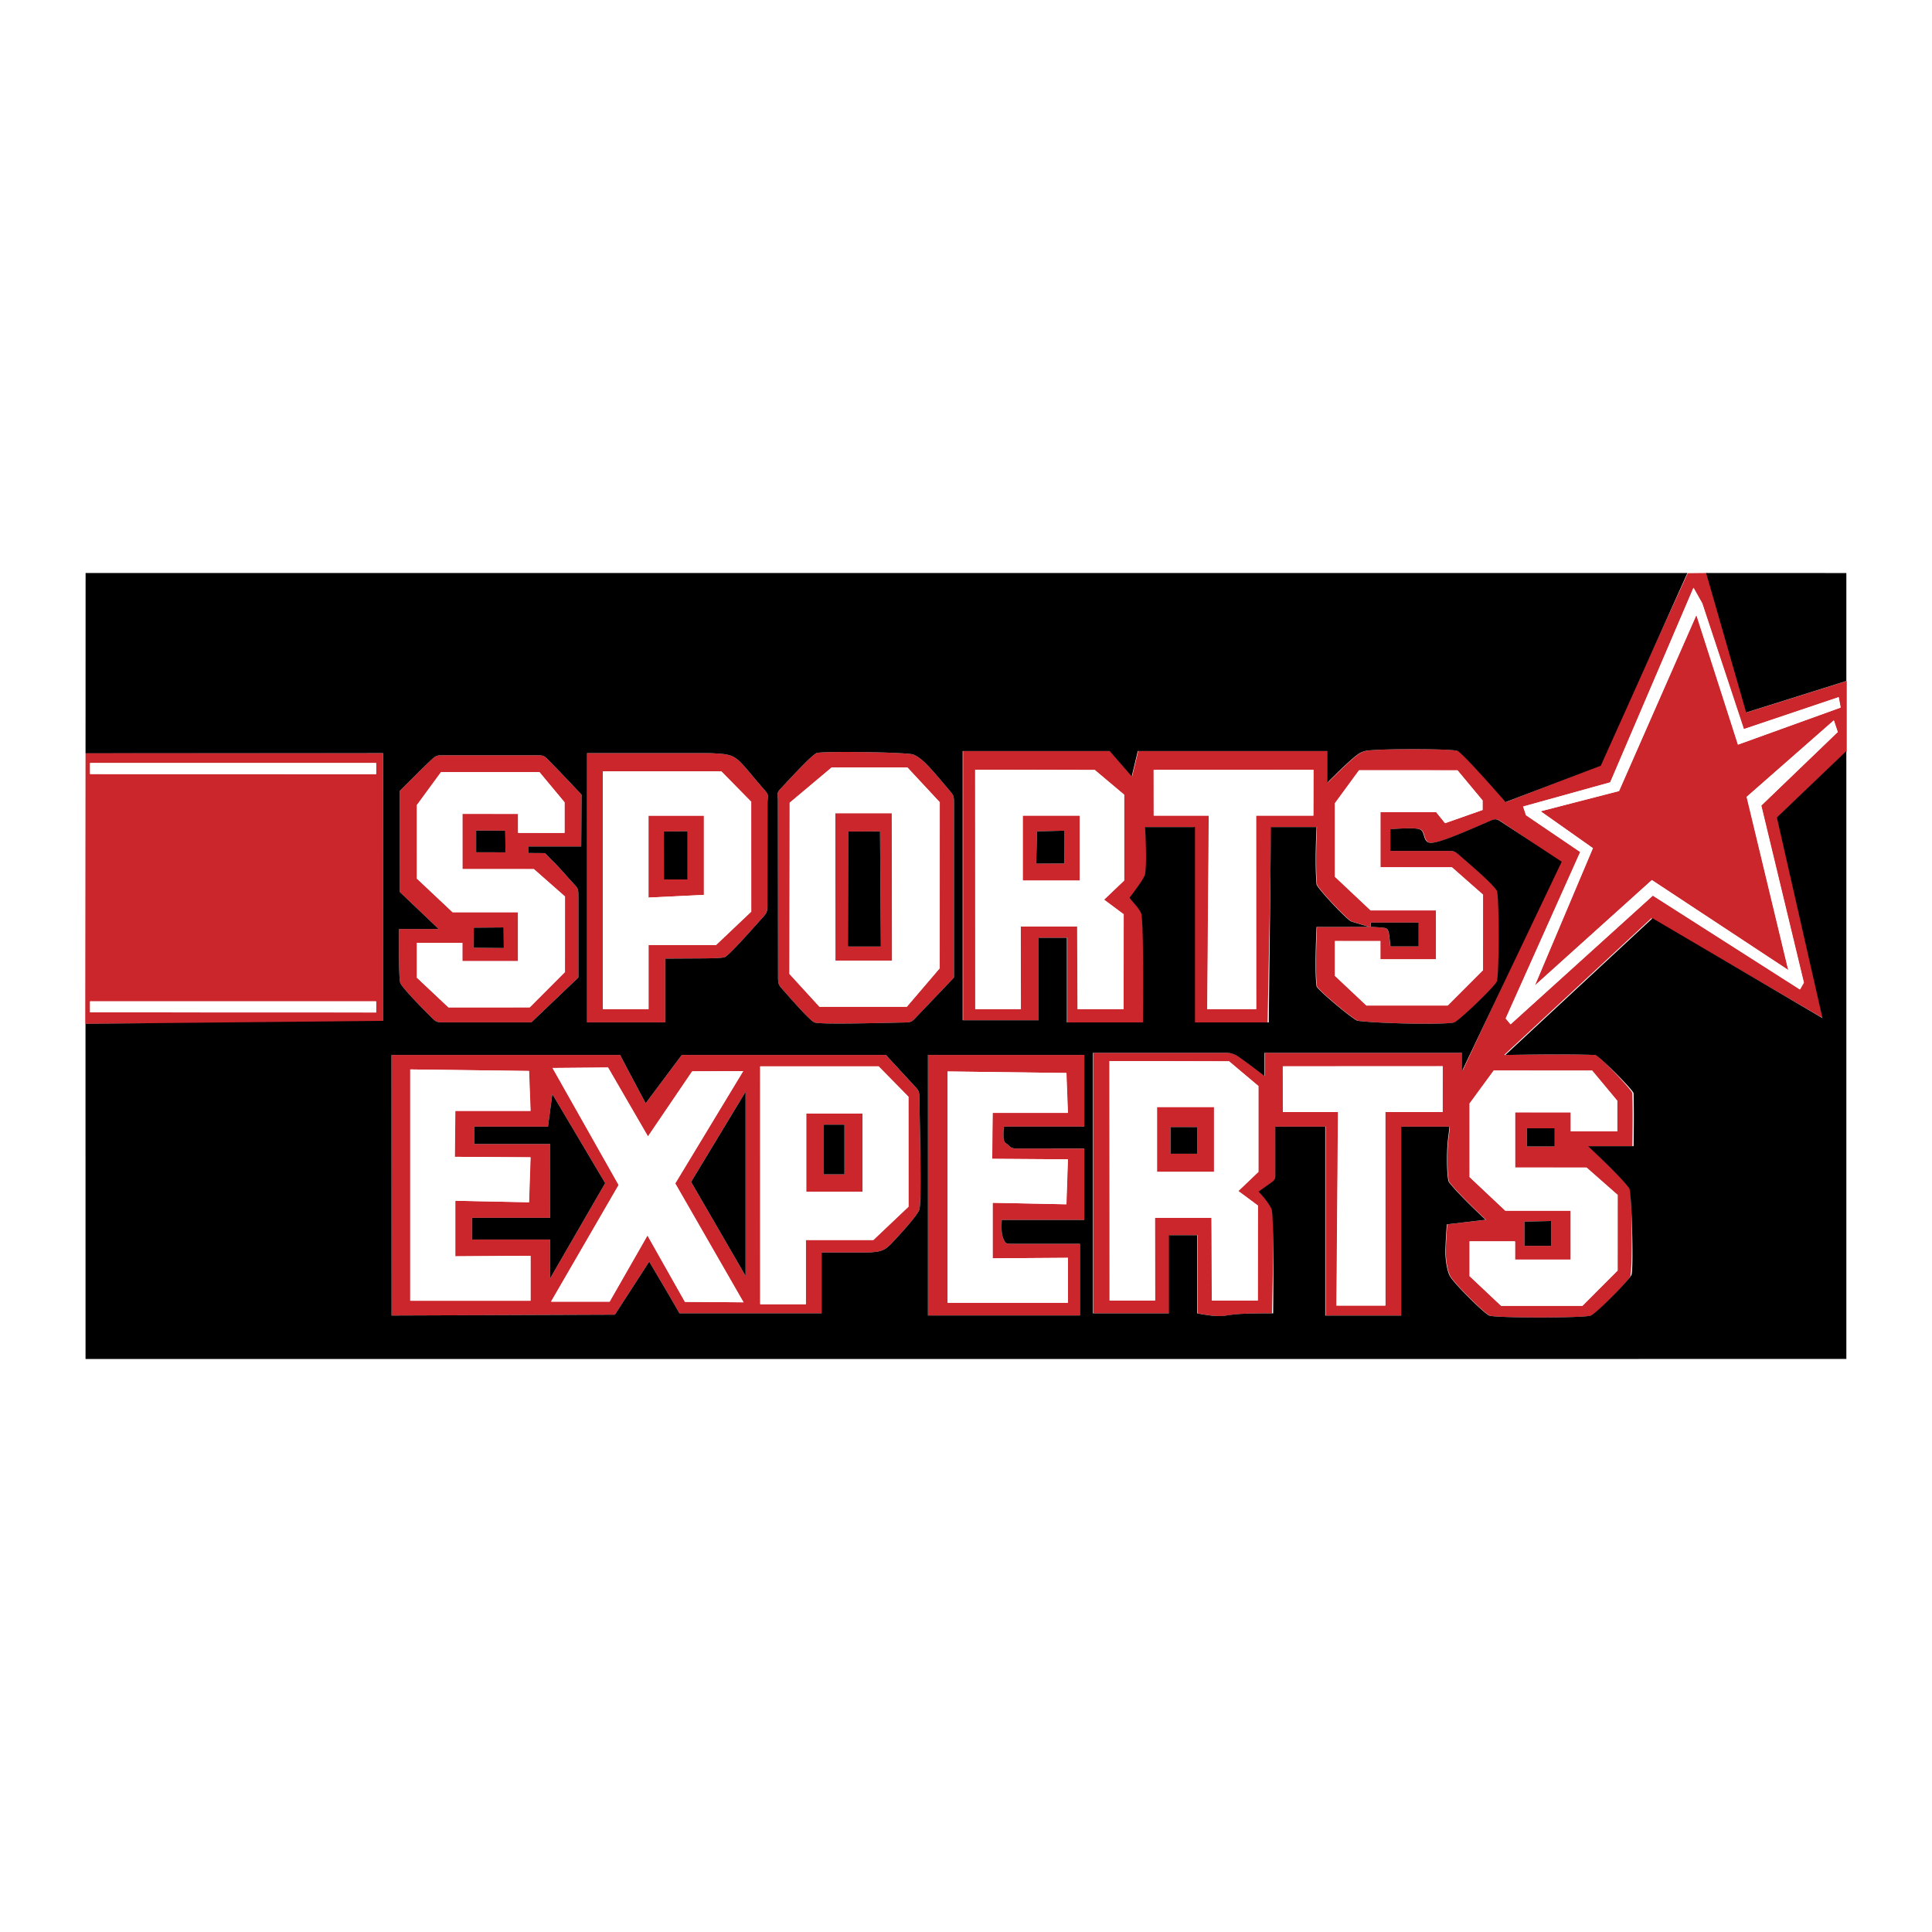 <svg xmlns="http://www.w3.org/2000/svg" width="2500" height="2500" viewBox="0 0 192.756 192.756"><g fill-rule="evenodd" clip-rule="evenodd"><path fill="#fff" d="M0 0h192.756v192.756H0V0z"/><path d="M86.083 118.896v-7.798h-5.632v7.798h5.632zm-3.887-6.69h2.056v4.958h-2.056v-4.958zm33.251-1.762v6.476h5.699v-6.476h-5.699zm1.334 2.004h2.66v2.66h-2.66v-2.66zM83.342 81.363l.013 14.479h5.669l-.025-14.708h-5.657v.229zm1.281 1.598l3.177-.015.084 11.487h-3.289l.028-11.472zM8.504 102.147l29.707-.146-.007-26.86-29.67-.024-.03 27.03zm.499-2.242h28.534v1.107l-28.534-.009v-1.098zm0-23.777h28.534v1.108l-28.534-.008v-1.1zm98.741 55.116v-7.148h-6.75c-.584 0-.666-.038-.826-.374a2.069 2.069 0 0 1-.221-.796c-.041-.468 0-1.213 0-1.213h8.23v-7.12l-6.789-.002c-.584-.02-.67-.26-.863-.413-.143-.114-.293-.165-.361-.406-.119-.411 0-1.373 0-1.373h8.014v-7.148H92.582v25.994h15.162v-.001zM94.563 106.9l11.841.151.15 3.98h-7.508l-.049 4.585 7.557.051-.15 4.484-7.357-.151v5.543l7.508-.051v4.484H94.563V106.9zm-31.439 21.521l1.649-2.548 1.612 2.729a160.859 160.859 0 0 1 1.402 2.426h14.181v-6.065h4.194c.584 0 .699-.005 1.141-.055.926-.102 1.252-.429 1.813-1.028 1.05-1.122 2.367-2.599 2.599-3.176.246-.609.072-7.463.011-11.194-.009-.585-.055-.698-.452-1.127l-2.892-3.132H68.03s-.255.334-.617.817l-2.996 4.008-1.661-3.127c-.491-.925-.888-1.698-.888-1.698h-22.81l.008 25.999 22.281-.084 1.777-2.745zm-2.745-10.379l-5.489 9.499v-3.871h-7.798v-2.166h7.798l.005-7.365h-7.587v-1.733h7.365l.434-3.249 5.272 8.885zm8.572-.121l5.435-8.994v18.374l-5.435-9.38zM40.95 106.698l11.841.151.151 3.981h-7.508l-.05 4.585 7.558.05-.151 4.485-7.356-.151v5.543l7.508-.051v4.484H40.95v-23.077zm14.196-.146l5.527-.047 3.989 6.883 4.415-6.5 5.082-.025-6.781 11.209 6.814 11.859-5.837-.045-3.741-6.632-3.781 6.61h-5.835l6.743-11.639-6.595-11.673zm20.715-.159l11.808-.002 2.977 3.03.004 10.972-3.504 3.322h-6.738l.001 6.406h-4.546l-.002-23.728zm108.391-31.434v-7.016l-9.996 3.142-3.945-13.917-1.924.02-8.791 19.211-9.342 3.626s-4.096-4.707-4.777-5.095c-.438-.25-8.383-.25-9.244 0-.291.085-.518.145-1.09.621-.902.748-2.662 2.521-2.662 2.521V74.93h-18.92l-.607 2.529-2.201-2.529H96.088v26.861h7.582V93.56h2.816v8.448h7.582s.113-9.803-.166-10.838c-.143-.528-1.199-1.506-1.145-1.618.061-.125 1.441-1.852 1.527-2.343.211-1.208 0-4.696 0-4.696h4.826v19.495h7.359l.377-19.495h4.549s-.195 3.593 0 5.718c.033.35 3.047 3.571 3.467 3.705.809.258 1.805.542 1.805.542h-5.271s-.221 4.378 0 5.922c.047.322 3.711 3.394 4.111 3.444 2.279.292 8.666.401 9.609.164.434-.108 4.057-3.588 4.26-4.09.248-.616.248-8.675 0-9.055-.512-.781-2.445-2.407-3.736-3.539-.439-.386-.553-.429-1.139-.429h-5.74v-2.166s2.311-.197 2.891 0c.293.1.379.354.453.626.182.661.406.842 1.162.673 1.256-.281 3.641-1.357 5.426-2.126.537-.231.65-.222 1.139.101l5.863 3.968-9.785 20.88v-1.811h-19.713v2.317s-1.648-1.273-2.471-1.843c-.24-.167-.41-.273-.643-.354-.312-.108-.412-.12-.996-.12h-13.002v25.994h7.582v-7.799h2.814v7.799s1.033.2 1.734.255c.848.067 1.215-.078 2.07-.159 1.312-.124 3.621-.096 3.621-.096s.26-9.819-.008-10.405c-.383-.835-1.297-1.743-1.297-1.743s.746-.536 1.16-.827c.43-.301.518-.426.518-.741.002-1.039 0-4.913 0-4.913h4.982v18.846h7.582v-18.846h4.809s-.066.648-.137 1.2c-.18 1.401-.121 4.067.094 4.346 1.006 1.303 3.654 3.747 3.654 3.747l-3.871.455s-.119 1.508-.145 2.545c-.025.98.188 2.182.469 2.654.457.766 3.258 3.566 3.9 3.898.496.258 9.539.258 10.146 0 .541-.229 3.541-3.23 3.885-3.886.234-.445.193-8.453-.061-8.808-.848-1.185-4.111-4.202-4.111-4.202h4.389s.059-3.206 0-5.272c-.01-.317-3.348-3.812-3.67-3.826-3.162-.126-9.127 0-9.127 0l14.688-13.645 17.111 9.963-4.546-20.014 6.932-6.601zm-45.543 19.468s-.039-.485-.086-.851c-.096-.753-.145-.946-.525-1.003-.389-.058-1.338-.096-1.338-.096v-.433h4.766v2.383h-2.817zM97.314 76.793l11.924.027 2.928 2.465v8.567l-2.002 1.908 1.951 1.451-.012 9.474h-4.57l-.039-8.254h-5.65l.012 8.254h-4.529l-.013-23.892zm17.807.019l15.932-.007-.008 4.571h-5.711l.006 19.309h-4.871l.154-19.309h-5.496l-.006-4.564zm18.08 3.326l2.41-3.287 9.814.003 2.502 3.006v.952l-3.734 1.313-.895-1.107-5.561-.001.002 5.509 7.129.002 3.098 2.729-.004 7.546-3.51 3.516-8.102.003-3.148-2.963v-3.472l4.531.002v1.818h5.559l-.002-4.877-6.523.001-3.564-3.356-.002-7.337zm-22.49 25.722l11.924.027 2.928 2.466v8.566l-2.002 1.909 1.951 1.45-.012 9.474h-4.57l-.041-8.254h-5.648l.012 8.254h-4.529l-.013-23.892zm17.301.526l15.932-.008-.006 4.571h-5.713l.006 19.31h-4.871l.154-19.31h-5.496l-.006-4.563zm18.625 3.712l2.41-3.287 9.814.003 2.502 3.006v3.056l-4.629-.001-.002-1.896-5.559-.001.002 5.509 7.129.003 3.098 2.729-.004 7.546-3.51 3.517-8.102.002-3.148-2.963v-3.472l4.531.002v1.818h5.559l-.002-4.877-6.523.001-3.564-3.355-.002-7.34zm5.345-29.63l8.689-2.414 8.303-19.407.869 1.545 4.152 12.552 9.461-3.187.193 1.037-10.234 3.694-4.152-12.938-7.723 17.573-7.822 2.018 5.215 3.679-5.793 13.71 11.682-10.523 13.615 8.979-4.152-17.283 8.689-7.628.387 1.159-7.629 7.338 4.25 17.669-.387.676-14.676-9.366-14.193 12.841-.482-.579 7.434-16.607-5.406-3.669-.29-.869zm.11 41.412l2.66-.06v2.479h-2.66v-2.419zm.24-9.311h2.781v1.813h-2.781v-1.813zM78.065 98.697c1.012 1.146 2.689 3.069 3.178 3.304.475.228 6.019.073 9.028.013.585-.012.695-.06 1.099-.483l3.811-3.997V80.049c0-.585-.042-.7-.42-1.147-1.958-2.318-2.693-3.221-3.627-3.618-.565-.241-9.209-.369-9.673-.144-.539.261-2.451 2.339-3.608 3.578-.399.428-.248.54-.241 1.125l.016 17.717c.006.586.05.699.437 1.137zm.742-18.609l4.19-3.521h7.543l3.223 3.465-.006 16.582-3.272 3.829h-8.707l-2.995-3.274.024-17.081zm-2.243 10.289l.01-10.327c.012-.584.165-.698-.22-1.139-2.802-3.207-2.647-3.603-4.775-3.731-.586-.036-.716-.04-1.301-.04H58.573v26.861h7.798v-6.36l3.729-.021c1.042-.006 1.956-.04 2.193-.117.398-.129 2.598-2.615 3.826-3.99.389-.438.434-.551.445-1.136zM60.168 76.959l11.808-.002 2.977 3.03.004 10.972-3.503 3.322h-6.738l.001 6.407H60.17l-.002-23.729zM43.767 92.686h-3.953s-.064 4.733.115 5.362c.115.401 2.016 2.376 3.159 3.498.418.409.529.455 1.114.455h8.812l4.692-4.476v-8.197c0-.584-.044-.697-.441-1.127-.888-.962-1.559-1.767-2.153-2.329l-.744-.756-1.665-.011-.009-.651h5.294l.033-5.176-1.774-1.87c-.534-.562-1.098-1.139-1.532-1.585-.408-.419-.519-.466-1.104-.466h-9.446c-.585 0-.697.045-1.125.445-.341.319-.741.703-1.136 1.095l-2.018 2.005.002 5.144.002 4.949 3.877 3.691zm-2.156-12.365l2.408-3.287 9.814.003 2.502 3.006v3.055l-4.628-.001-.001-1.896-5.559-.001.001 5.509 7.129.002 3.097 2.729-.003 7.546-3.51 3.516-8.102.003-3.148-2.963V94.07l4.531.002v1.818h5.559l-.001-4.877-6.524.001-3.565-3.356v-7.337zm5.66 12.231l2.978-.024.017 2.057-3.022-.024.027-2.009zm.235-9.692l2.9.016.029 2.163-2.929-.008V82.86zm17.203-1.481v8.173l5.538-.268v-7.905h-5.538zm1.52 1.579l2.373-.029v4.813h-2.361l-.012-4.784zm35.822-1.582v6.477h5.699v-6.477h-5.699zm1.414 1.57l2.744-.069-.014 3.274-2.814.014.084-3.219z" fill="#cc262d"/><path d="M82.196 112.206v4.958h2.056v-4.958h-2.056zm34.585.242v2.66h2.66v-2.66h-2.66zm35.551.121v1.813h2.781v-1.813h-2.781zm-.24 9.311v2.419h2.66v-2.479l-2.66.06zM8.535 135.589l175.676-.005V74.931l-6.932 6.629 4.549 20.016-16.955-9.963-14.688 13.645s5.809-.126 8.971 0c.32.014 3.816 3.509 3.826 3.826.061 2.066 0 5.272 0 5.272h-4.545s3.262 3.018 4.111 4.202c.254.354.451 8.206.217 8.652-.344.654-3.5 3.812-4.043 4.041-.605.258-9.648.258-10.145 0-.643-.332-3.443-3.133-3.9-3.898-.281-.473-.494-1.674-.469-2.654a57.74 57.74 0 0 1 .145-2.545l3.871-.455s-2.648-2.444-3.654-3.747c-.215-.278-.273-2.944-.094-4.346.07-.552.137-1.2.137-1.2h-4.809v18.846h-7.582v-18.846h-4.982s.002 3.874 0 4.913c0 .315-.088.44-.518.741-.414.291-1.16.827-1.16.827s.914.908 1.297 1.743c.268.586.164 10.405.164 10.405s-2.465-.028-3.777.096c-.855.081-1.223.227-2.07.159-.701-.055-1.734-.255-1.734-.255v-7.799h-2.814v7.799h-7.582v-25.994h13.002c.584 0 .684.012.996.12.232.081.402.188.643.354.822.569 2.473 1.843 2.473 1.843v-2.317h19.711v1.811l9.941-20.88-6.02-3.968c-.488-.322-.602-.332-1.139-.101-1.785.769-4.17 1.845-5.426 2.126-.756.169-.98-.013-1.162-.673-.074-.273-.16-.527-.453-.626-.58-.197-2.891 0-2.891 0v2.166h5.74c.586 0 .699.043 1.139.429 1.291 1.132 3.225 2.758 3.736 3.539.248.379.248 8.438 0 9.055-.203.502-3.826 3.981-4.26 4.09-.943.237-7.33.128-9.611-.164-.398-.051-4.062-3.122-4.109-3.444-.221-1.544 0-5.922 0-5.922h5.271s-.996-.283-1.805-.542c-.42-.134-3.434-3.355-3.467-3.705-.197-2.125 0-5.718 0-5.718h-4.549l-.221 19.495h-7.361V82.513h-4.98s.211 3.489 0 4.696c-.088.491-1.467 2.217-1.527 2.343-.055.112 1.002 1.09 1.145 1.618.279 1.035.166 10.838.166 10.838h-7.582V93.56h-2.816v8.232h-7.582V74.931h14.664l2.201 2.529.607-2.529h18.92v3.142s1.76-1.773 2.662-2.521c.572-.476.799-.536 1.09-.621.861-.25 8.807-.25 9.244 0 .682.388 4.775 5.095 4.775 5.095l9.498-3.626 8.645-19.231H8.54l-.006 17.978 29.677-.006v26.711l-29.681.294.005 33.443zm35.232-42.903l-3.876-3.691-.002-4.949-.002-5.144 2.018-2.005c.395-.392.794-.776 1.136-1.095.427-.4.54-.445 1.125-.445h9.446c.585 0 .696.047 1.104.466.435.447.998 1.023 1.532 1.585l1.774 1.87-.033 5.176h-5.294l.009.651 1.665.011.744.756c.595.562 1.265 1.367 2.153 2.329.397.43.441.542.441 1.127v8.197l-4.692 4.476h-8.812c-.585 0-.696-.046-1.114-.455-1.143-1.122-3.044-3.097-3.159-3.498-.179-.629-.115-5.362-.115-5.362h3.952zm32.797-2.309c-.011.585-.056.698-.446 1.135-1.228 1.375-3.428 3.861-3.826 3.99-.237.077-1.151.111-2.193.117l-3.729.021V102h-7.798V75.14h11.706c.584 0 .715.004 1.301.04 2.128.128 1.974.524 4.775 3.731.385.441.231.555.22 1.139l-.01 10.327zm1.501 8.32c-.388-.438-.431-.552-.438-1.138l-.016-17.717c-.007-.585-.158-.697.241-1.125 1.157-1.238 3.069-3.316 3.608-3.578.464-.225 9.108-.097 9.673.144.934.397 1.669 1.3 3.627 3.618.378.447.42.562.42 1.147v17.484l-3.811 3.997c-.404.424-.514.472-1.099.483-3.009.061-8.554.215-9.028-.013-.487-.232-2.164-2.156-3.177-3.302zm-14.941 29.724l-1.776 2.744-22.281.084-.008-25.999h22.81s.397.773.888 1.698l1.661 3.127 2.996-4.008c.362-.483.617-.817.617-.817h20.353l2.892 3.132c.397.429.442.542.452 1.127.062 3.731.235 10.585-.011 11.194-.232.577-1.549 2.054-2.599 3.176-.562.6-.888.927-1.813 1.028-.442.05-.557.055-1.141.055H81.97v6.065H67.787s-.679-1.201-1.402-2.426l-1.612-2.729-1.649 2.549zm44.62 2.823H92.582V105.25h15.596v7.148h-8.014s-.119.962 0 1.373c.068.241.219.292.361.406.193.153.279.394.863.413l6.789.002v7.12h-8.23s-.041.745 0 1.213c.029.351.104.545.221.796.16.336.242.374.826.374h6.75v7.149zM84.623 82.961l-.028 11.473h3.289L87.8 82.947l-3.177.014zm18.842-.015l-.084 3.219 2.814-.014.014-3.274-2.744.069zm35.256 11.481h2.816v-2.383h-4.766v.433s.949.038 1.338.096c.379.057.43.25.525 1.003.048.366.087.851.087.851zM47.506 82.86v2.171l2.929.008-.029-2.163-2.9-.016zm-.235 9.692l-.028 2.009 3.022.024-.017-2.057-2.977.024zm18.958-9.594l.012 4.785h2.361V82.93l-2.373.028zm107.986-11.873l9.996-3.142V57.172l-13.988-.004 3.992 13.917zM60.379 118.042l-5.272-8.886-.434 3.249h-7.365v1.733h7.587l-.005 7.365h-7.798v2.166h7.798v3.871l5.489-9.498zm8.572-.121l5.435 9.38v-18.374l-5.435 8.994z"/><path d="M60.14 76.959l.002 23.729h4.546l-.001-6.407h6.738l3.503-3.322-.004-10.972-2.977-3.03-11.807.002zm4.541 4.42h5.538v7.905l-5.538.268v-8.173zm68.493-1.241l.002 7.338 3.564 3.356 6.523-.001.002 4.877h-5.561V93.89l-4.529-.002v3.472l3.146 2.963 8.102-.003 3.51-3.516.004-7.546-3.096-2.729-7.131-.002v-5.509l5.559.001.895 1.107 3.734-1.313v-.953l-2.502-3.006-9.814-.003-2.408 3.287zm13.435 29.96l.002 7.338 3.564 3.355 6.523-.001v4.877h-5.559v-1.818l-4.529-.002v3.472l3.146 2.963 8.102-.002 3.51-3.517.004-7.546-3.096-2.729-7.131-.003v-5.509l5.559.001.002 1.896 4.627.001v-3.056l-2.502-3.006-9.814-.003-2.408 3.289zM41.583 80.321l.001 7.338 3.565 3.356 6.524-.001.001 4.877h-5.559v-1.818l-4.531-.002v3.472l3.148 2.963 8.102-.003 3.51-3.516.003-7.546-3.097-2.729-7.129-.002-.001-5.509 5.559.001.001 1.896 4.628.001v-3.055l-2.502-3.006-9.814-.003-2.409 3.286zm110.37.147l.289.869 5.408 3.669-7.436 16.607.482.579 14.193-12.841 14.676 9.366.387-.676-4.248-17.669 7.627-7.338-.385-1.159-8.691 7.628 4.152 17.283-13.613-8.979-11.683 10.523 5.793-13.71-5.213-3.679 7.82-2.018 7.725-17.573 4.152 12.938 10.234-3.694-.193-1.037-9.463 3.187-4.15-12.552-.869-1.545-8.305 19.407-8.689 2.414zm-96.835 26.084l6.594 11.674-6.743 11.639h5.835l3.781-6.61 3.741 6.632 5.837.045-6.814-11.859 6.781-11.209-5.082.025-4.415 6.5-3.989-6.883-5.526.046zm59.974-29.74l.008 4.564h5.494l-.154 19.309h4.873l-.008-19.309h5.713l.008-4.571-15.934.007zm-17.807-.019l.012 23.893h4.531l-.012-8.254h5.648l.039 8.254h4.57l.012-9.474-1.951-1.451 2.004-1.908v-8.567l-2.928-2.465-11.925-.028zm4.736 4.583h5.701v6.477h-5.701v-6.477zm25.961 25.01l.008 4.563h5.494l-.154 19.31h4.873l-.008-19.31h5.713l.008-4.571-15.934.008zm-17.3-.526l.012 23.893h4.531l-.012-8.254h5.648l.039 8.254h4.57l.012-9.474-1.951-1.45 2.002-1.909v-8.566l-2.926-2.466-11.925-.028zm4.736 4.584h5.699v6.476h-5.699v-6.476zM94.535 106.9v23.077h11.993v-4.484l-7.508.051v-5.543l7.355.151.152-4.484-7.559-.051.051-4.585h7.508l-.152-3.98-11.84-.152zM78.778 80.088l-.025 17.081 2.995 3.274h8.707l3.272-3.829.006-16.582-3.223-3.465h-7.543l-4.189 3.521zm4.535 1.275v-.229h5.657l.025 14.708h-5.669l-.013-14.479zM8.975 99.905v1.099l28.534.009v-1.107H8.975v-.001zm0-23.777v1.099l28.534.009v-1.108H8.975zm31.946 30.57v23.078h11.992v-4.484l-7.508.051V119.8l7.356.151.151-4.485-7.558-.05.05-4.585h7.508l-.151-3.981-11.84-.152zm34.912-.305l.002 23.729h4.547l-.001-6.406h6.738l3.504-3.322-.004-10.972-2.977-3.03-11.809.001zm10.222 12.503h-5.632v-7.798h5.632v7.798z" fill="#fff"/></g></svg>